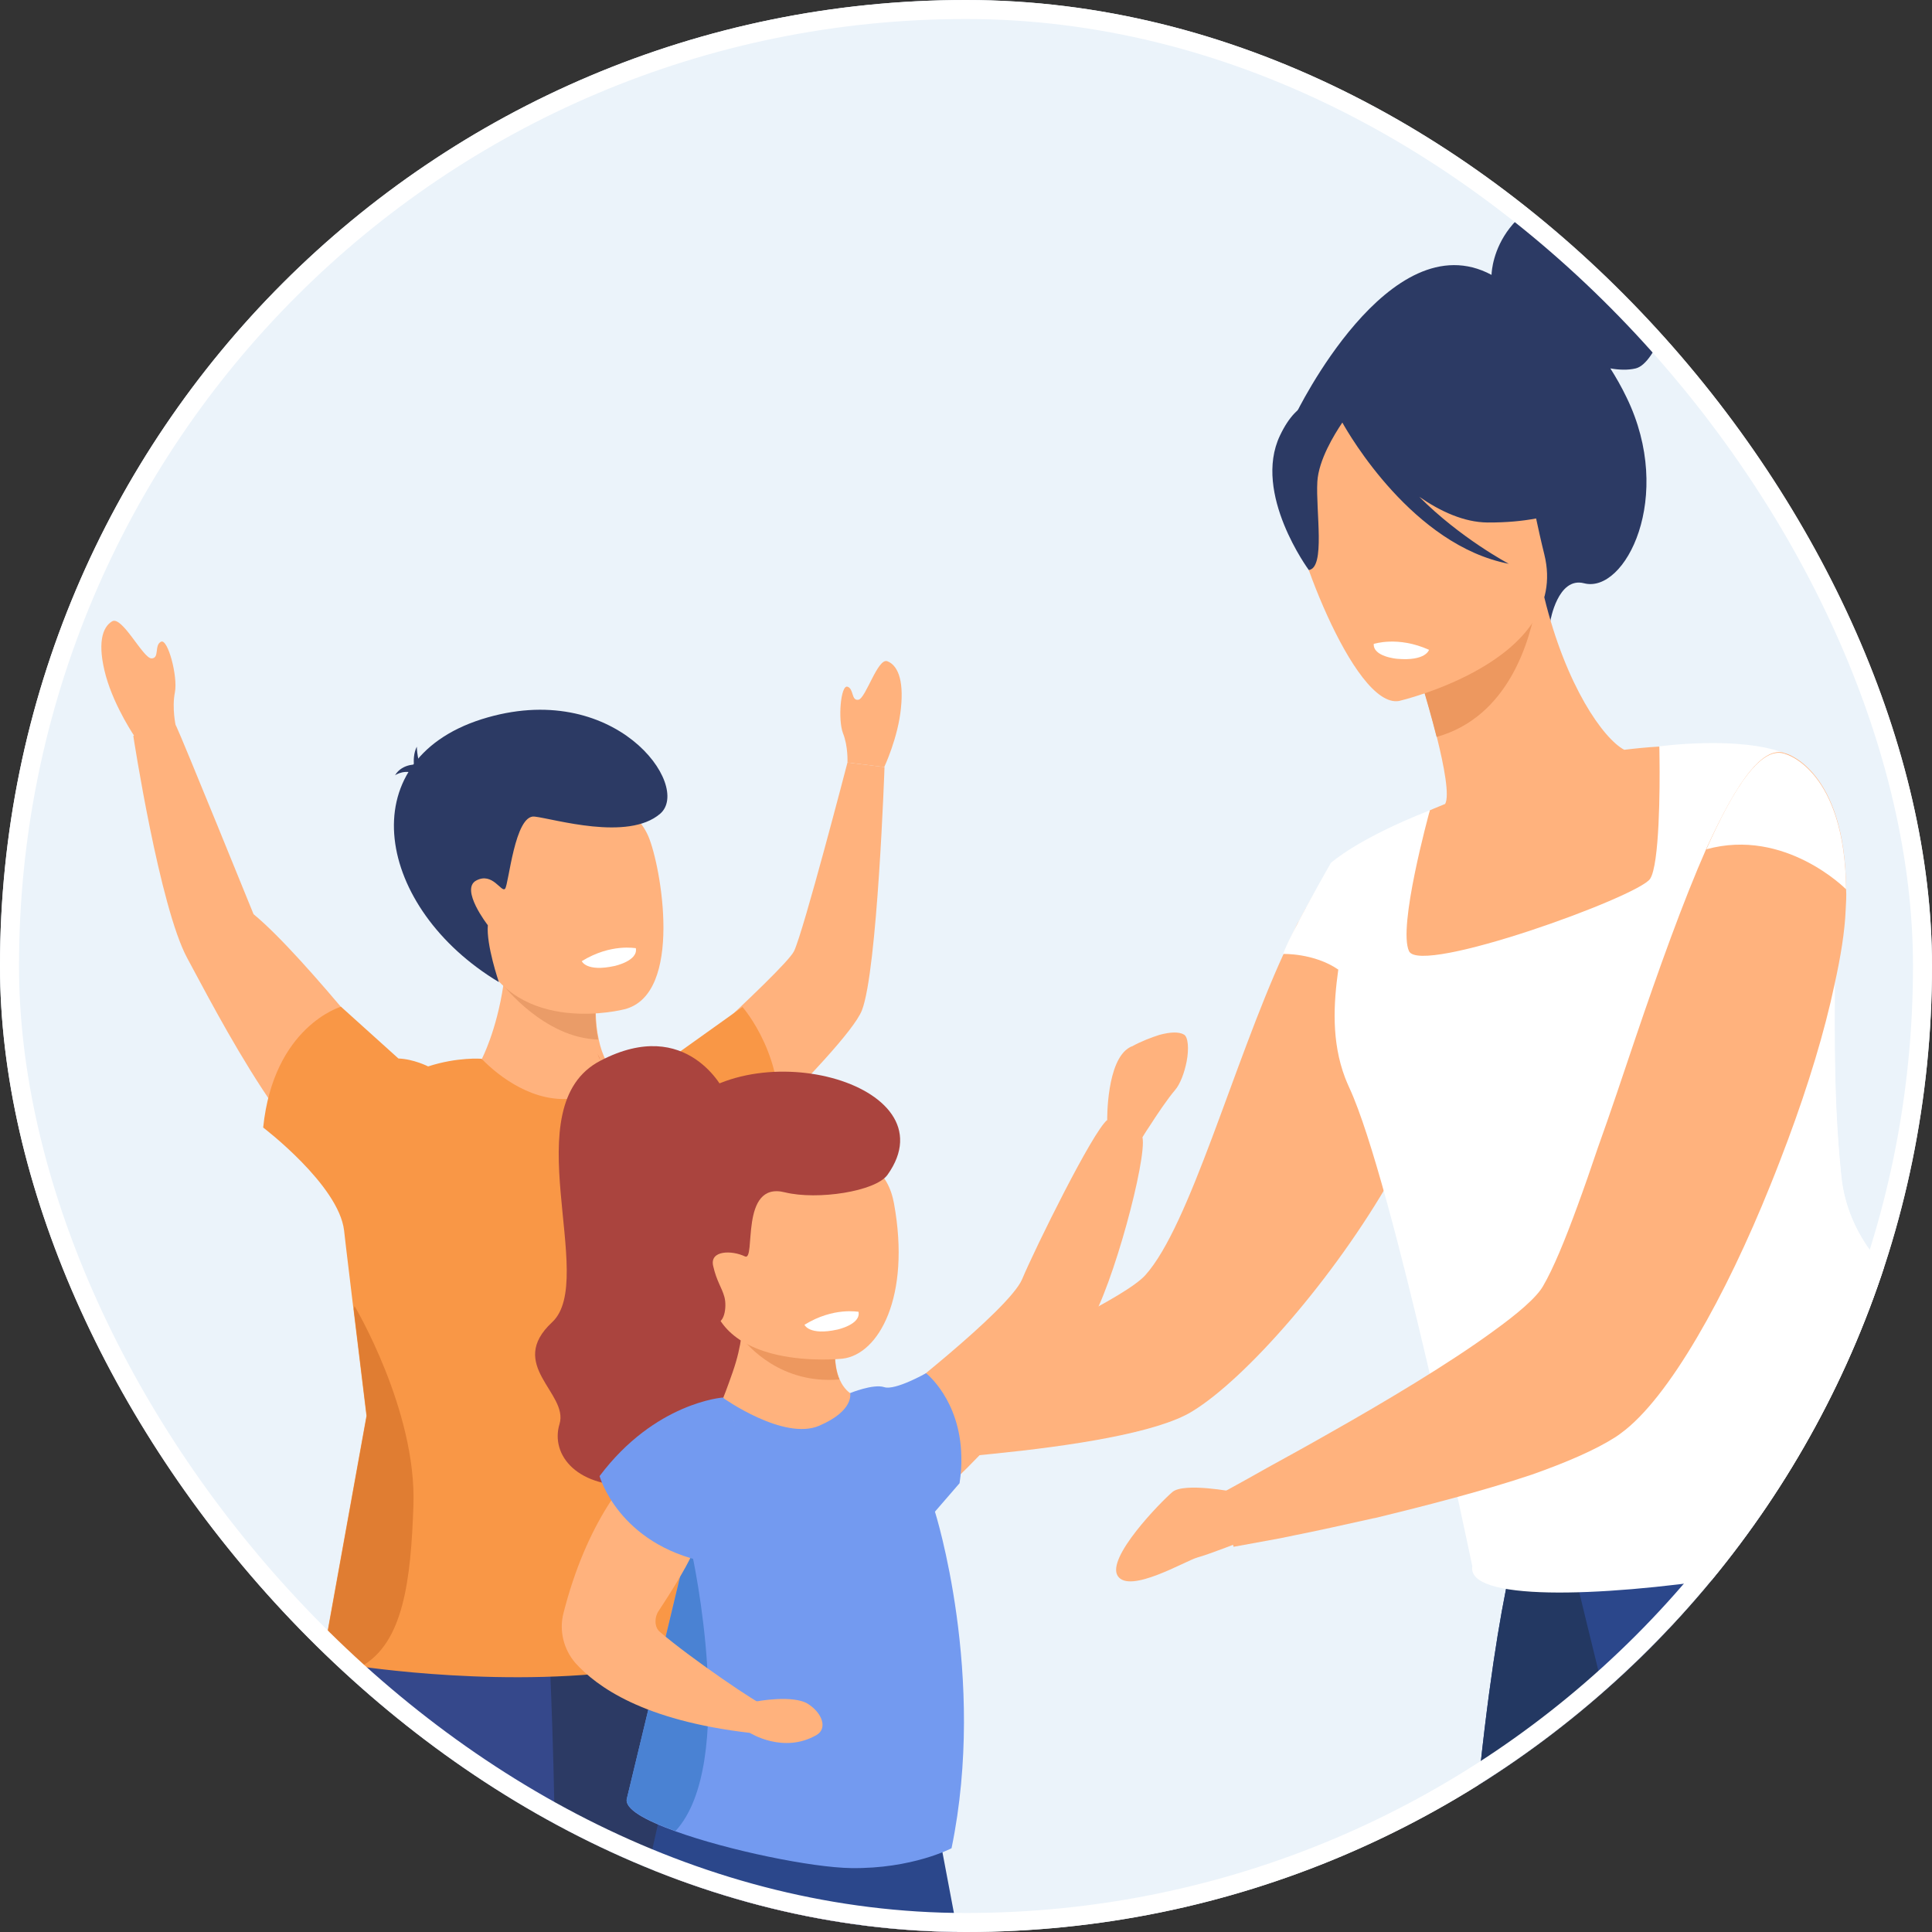 <svg width="305" height="305" viewBox="0 0 305 305" fill="none" xmlns="http://www.w3.org/2000/svg">
<rect x="0" y="0" width="305" height="305" fill="#333333" stroke="none"/>
<g clip-path="url(#clip0_37_22)">
<rect width="305" height="305" rx="152.5" fill="#EBF3FA"/>
<path d="M98.096 170.496L79.737 179.877L76.075 167.146C76.075 167.146 78.398 162.724 79.47 155.488C79.916 152.45 80.14 148.922 79.872 144.991L94.835 152.674C94.835 152.674 94.478 154.058 94.255 156.113C93.987 158.302 93.897 161.295 94.523 164.109C95.014 166.521 96.086 168.844 98.096 170.496Z" fill="#FFB27D"/>
<path d="M65.265 173.087C65.265 173.087 48.291 151.11 40.028 144.321C40.028 144.321 28.727 116.493 27.834 114.661C26.895 112.83 21.044 116.18 21.044 116.18C21.044 116.18 25.198 143.249 29.576 151.289C33.953 159.329 47.532 186.22 57.091 187.247C66.695 188.185 65.265 173.087 65.265 173.087Z" fill="#FFB27D"/>
<path d="M132.446 320.492C129.721 330.542 102.339 362.971 102.339 362.971C102.339 362.971 89.609 354.484 89.609 347.918C89.609 347.918 103.501 318.973 103.501 315.489C103.501 314.685 101.625 311.335 98.766 306.734C93.852 298.783 86.08 286.901 80.05 277.119C74.868 268.721 71.027 261.887 71.429 260.368C72.591 256.125 111.854 248.71 111.854 248.71C111.854 248.71 135.17 310.441 132.446 320.492Z" fill="#35488B"/>
<path d="M98.766 306.734C93.853 298.783 86.081 286.901 80.05 277.119C80.765 264.88 84.249 254.16 90.815 254.16C107.209 254.16 104.752 255.41 104.752 255.41C104.752 255.41 108.951 291.591 98.766 306.734Z" fill="#2C3A64"/>
<path d="M86.527 256.616C86.527 256.616 90.101 323.976 84.473 332.418C78.844 340.86 54.009 376.684 54.009 376.684C54.009 376.684 34.578 371.726 35.606 365.74C35.606 365.74 56.511 325.45 56.466 319.956C56.421 314.506 46.55 265.059 56.957 256.616C67.409 248.174 86.527 256.616 86.527 256.616Z" fill="#35488B"/>
<path d="M99.391 175.008C99.391 175.008 123.87 153.165 125.344 150.172C126.818 147.18 133.786 120.379 133.786 120.379L139.637 121.093C139.637 121.093 138.521 153.254 136.064 159.508C133.607 165.761 104.796 192.384 104.796 192.384L99.391 175.008Z" fill="#FFB27D"/>
<path d="M113.373 186.666C113.462 185.148 122.663 178.939 122.663 178.939C124.584 167.325 117.214 158.972 117.214 158.972L106.136 166.878C103.992 167.012 103.099 167.772 103.099 167.772C101.267 167.28 95.773 167.682 95.773 167.682C95.863 170.318 95.148 172.819 90.502 173.4C84.338 174.204 78.799 170.005 76.03 167.146C76.03 167.146 72.278 166.834 67.588 168.352C67.588 168.352 65.31 167.191 62.898 167.102L53.83 158.927C53.83 158.927 43.199 162.01 41.546 178.001C41.546 178.001 53.473 187.068 54.321 194.26L54.634 196.985L55.795 206.633L57.85 223.517L51.775 257.152C51.731 257.465 51.686 257.733 51.686 258.046C51.686 260.279 53.205 262.334 55.483 262.87C55.483 262.87 56.019 262.959 56.957 263.093C63.389 263.987 89.475 267.113 109.888 261.575C114.489 260.324 117.527 255.946 117.125 251.167L112.792 196.895C112.836 196.895 113.283 188.185 113.373 186.666Z" fill="#F99746"/>
<path d="M65.265 237.677C64.863 249.425 63.702 259.386 57.001 263.093C56.063 262.959 55.527 262.87 55.527 262.87C53.249 262.334 51.731 260.324 51.731 258.046C51.731 257.778 51.775 257.465 51.82 257.152L57.895 223.517L55.84 206.633C55.929 206.32 55.974 206.186 55.974 206.186C55.974 206.186 65.801 222.669 65.265 237.677Z" fill="#E07D32"/>
<path d="M94.433 164.109C85.902 163.885 79.425 155.488 79.425 155.488L94.165 156.069C93.942 158.302 93.808 161.25 94.433 164.109Z" fill="#EA9C68"/>
<path d="M98.588 159.329C98.588 159.329 81.614 163.796 75.762 150.306C69.419 135.745 76.388 125.114 82.15 124.399C93.674 122.969 100.33 127.347 102.34 131.992C104.35 136.638 107.968 156.962 98.588 159.329Z" fill="#FFB27D"/>
<path d="M91.843 151.736C91.843 151.736 92.557 153.478 97.024 152.495C97.024 152.495 100.776 151.691 100.374 149.681C100.374 149.726 96.488 148.877 91.843 151.736Z" fill="white"/>
<path d="M78.755 155.041C78.755 155.041 76.745 149.19 77.013 146.063C77.013 146.063 72.591 140.39 75.181 139.005C77.772 137.621 79.157 140.971 79.737 140.301C80.318 139.631 81.256 128.553 84.383 128.91C87.51 129.268 99.124 132.841 104.216 128.464C109.308 124.086 96.979 106.934 76.03 113.544C55.125 120.2 59.414 143.427 78.755 155.041Z" fill="#2C3A64"/>
<path d="M65.712 122.701C65.712 122.701 64.774 119.887 65.801 117.877C65.801 117.877 65.846 120.647 66.963 121.897C68.035 123.103 65.712 122.701 65.712 122.701Z" fill="#2C3A64"/>
<path d="M66.158 120.691C66.158 120.691 63.568 120.379 62.361 122.389C62.361 122.389 64.193 121.138 66.024 122.478L66.158 120.691Z" fill="#2C3A64"/>
<path d="M133.786 120.379C133.786 120.379 133.92 117.833 133.072 115.733C132.268 113.589 132.714 108.095 133.786 108.408C134.814 108.72 134.367 110.686 135.528 110.462C136.69 110.239 138.566 103.807 140.084 104.387C141.603 104.968 142.72 107.112 142.228 111.802C141.782 116.448 139.593 121.093 139.593 121.093L133.786 120.379Z" fill="#FFB27D"/>
<path d="M27.744 114.572C27.744 114.572 27.119 111.803 27.61 109.301C28.102 106.8 26.494 100.77 25.422 101.306C24.305 101.842 25.243 103.941 23.903 103.941C22.563 103.896 19.257 97.151 17.694 98.09C16.131 99.028 15.326 101.618 16.711 106.71C18.141 111.803 21.401 116.493 21.401 116.493L27.744 114.572Z" fill="#FFB27D"/>
<path d="M235.464 43.393C235.498 42.211 236.409 29.642 255.539 29C255.539 29 246.126 30.115 244.506 34.271C244.506 34.271 250.917 29.169 256.113 30.791C261.342 32.446 264.379 41.602 264.413 44.61C264.446 47.617 261.545 57.313 258.238 58.158C256.99 58.462 255.539 58.395 254.223 58.158C255.1 59.543 255.978 61.064 256.787 62.753C264.413 78.43 256.551 93.77 250.073 92.08C245.923 90.999 244.742 98.061 244.742 98.061L204.558 65.388C204.558 65.388 219.336 34.744 235.464 43.393Z" fill="#2C3A64"/>
<path d="M136.707 223.14C136.707 223.14 128.744 221.586 126.888 223.14C125.066 224.694 116.429 233.512 118.251 236.384C120.107 239.29 128.98 233.985 130.836 233.478C132.692 232.972 137.854 230.944 137.854 230.944L136.707 223.14Z" fill="#FFB27D"/>
<path d="M194.904 235.538C194.904 235.538 186.942 233.984 185.086 235.538C183.264 237.092 174.626 245.911 176.448 248.782C178.304 251.688 187.178 246.384 189.033 245.877C190.889 245.37 196.051 243.343 196.051 243.343L194.904 235.538Z" fill="#FFB27D"/>
<path d="M221.462 505.565L229.998 508.741C229.998 508.741 267.146 457.148 271.7 411.772C272.51 403.664 272.24 395.825 270.486 388.561C270.486 388.561 270.857 386.5 271.498 382.817C271.802 381.094 272.139 379.033 272.578 376.668C273.792 369.742 275.446 360.247 277.335 349.469C281.721 324.636 287.356 292.876 291.776 269.529L289.481 268.786L264.548 260.745L259.385 244.358L240.828 239.459C240.828 239.459 236.678 247.568 232.967 285.95C232.292 290.984 231.651 296.525 231.179 302.539C229.728 320.919 229.627 343.692 232.933 369.775C233.777 376.431 234.856 383.324 236.206 390.419C237.184 395.622 237.319 402.684 236.914 410.793C235.059 447.891 221.462 505.565 221.462 505.565Z" fill="#2B478B"/>
<path d="M231.179 302.573L271.498 382.817C271.802 381.094 272.139 379.033 272.578 376.668C273.792 369.742 275.446 360.247 277.335 349.469C281.721 324.636 287.356 292.876 291.776 269.529L289.482 268.786L264.548 260.745L259.385 244.358L240.828 239.459C240.828 239.459 236.678 247.568 232.967 285.95C232.292 291.018 231.651 296.559 231.179 302.573Z" fill="#233862"/>
<path d="M248.926 249.764L249.871 241.756C265.492 245.912 307.263 230.134 307.263 230.134C307.263 230.134 322.412 243.48 320.421 275.408C319.443 291.018 317.688 357.274 315.833 376.904C315.158 384 314.584 389.068 314.348 391.095C314.348 391.095 314.348 391.095 314.348 391.129C314.281 391.737 314.483 392.311 314.787 392.852C317.52 397.481 319.78 402.312 321.636 407.245C339.822 455.729 318.835 515.465 318.835 515.465L313.403 513.268C313.403 513.268 301.459 446.81 291.776 417.449C290.123 412.482 288.537 408.563 287.12 406.231C282.902 399.406 278.988 388.291 275.446 375.046C268.732 350.01 263.333 317.439 259.723 292.302C259.183 292.302 248.926 249.764 248.926 249.764Z" fill="#2B478B"/>
<path d="M136.707 223.14L137.887 230.978C137.887 230.978 138.394 230.978 139.305 230.911C142.139 230.708 149.089 230.336 156.917 229.492C168.692 228.309 182.661 226.248 188.228 222.802C196.696 217.633 210.631 201.753 219.673 185.873C219.943 185.501 220.112 185.096 220.314 184.69C225.038 176.277 228.345 167.898 228.614 161.242C228.817 157.154 228.345 153.674 227.501 150.599C226.388 146.579 224.599 143.403 222.71 141.004C222.44 140.598 222.204 140.227 221.799 139.889C218.695 136.206 215.658 134.652 215.658 134.652C214.106 134.01 212.419 134.787 210.665 136.645V136.713C209.248 138.199 207.696 140.463 206.211 143.335C206.144 143.403 206.076 143.47 206.076 143.538C205.739 144.112 205.435 144.754 205.03 145.497C204.895 145.633 204.828 145.835 204.76 145.937C204.052 147.423 203.343 148.977 202.635 150.599C194.672 167.966 187.856 193.475 180.805 201.313C177.768 204.692 162.18 212.091 151.114 216.991C143.151 220.538 136.707 223.14 136.707 223.14Z" fill="#FFB27D"/>
<path d="M219.066 152.593C223.958 154.856 229.897 156.411 237.083 156.816C263.974 158.303 270.047 134.686 271.161 119.042C267.281 117.623 263.907 117.758 261.95 117.86C260.06 117.961 258.07 118.164 256.416 118.367C253.144 116.643 247.205 108.298 243.798 94.31L242.65 94.851L223.25 103.973C223.25 103.973 225.308 110.291 226.826 116.339C228.007 121.069 228.851 125.631 228.142 126.915C226.624 127.523 225.713 127.928 225.713 127.928C225.713 127.928 225.713 127.928 225.713 127.962C225.51 128.469 221.293 139.213 219.066 152.593Z" fill="#FFB27D"/>
<path d="M223.216 103.973C223.216 103.973 225.274 110.291 226.793 116.339C238.129 113.163 241.571 101.236 242.617 94.851L223.216 103.973Z" fill="#ED985F"/>
<path d="M220.854 110.663C220.854 110.663 247.981 104.379 243.797 87.519C239.614 70.659 240.322 58.496 222.845 61.807C205.368 65.118 203.579 72.382 203.613 78.329C203.613 84.309 213.668 111.879 220.854 110.663Z" fill="#FFB27D"/>
<path d="M225.595 102.586C225.595 102.586 225.11 104.406 220.554 104.003C220.554 104.003 216.73 103.686 216.871 101.641C216.877 101.686 220.622 100.346 225.595 102.586Z" fill="white"/>
<path d="M202.061 68.767C204.963 62.652 208.404 62.99 210.564 64.071C223.317 52.279 235.801 61.908 235.801 61.908C240.626 73.531 251.052 78.295 251.052 78.295C251.052 78.295 246.902 82.552 234.823 82.485C231.145 82.451 227.434 80.762 224.06 78.43C230.572 84.985 238.197 89.006 238.197 89.006C223.081 86.1 212.959 68.598 211.913 66.706C210.631 68.598 208.168 72.619 207.966 76.031C207.696 80.66 209.282 89.648 206.616 89.986C206.616 89.986 197.709 77.924 202.061 68.767Z" fill="#2C3A64"/>
<path d="M202.567 150.599C203.546 147.66 210.091 136.24 210.091 136.24C210.125 136.206 214.241 132.422 225.713 127.928C225.713 127.928 225.713 127.928 225.713 127.962C225.544 128.638 220.652 146.376 222.44 150.16C224.262 154.012 258.609 141.578 260.499 138.74C261.983 136.476 262.051 124.414 261.983 119.718C261.983 118.535 261.95 117.826 261.95 117.826C261.95 117.826 274.771 116.069 281.991 119.009C281.991 119.009 279.157 125.192 278.111 132.016C278.01 132.658 277.942 133.3 277.875 133.976C277.74 135.361 277.706 136.747 277.774 138.064C277.875 139.855 278.786 141.409 280.237 142.963C281.553 144.382 283.375 145.768 285.399 147.254C286.749 148.234 288.166 149.248 289.65 150.329C289.785 158.37 289.212 171.581 290.696 185.704C291.067 189.285 292.248 192.698 294.138 195.739C294.88 196.955 295.723 198.104 296.668 199.151C304.26 207.665 317.688 224.626 314.719 235.168C314.517 245.135 230.639 258.211 232.427 247.264C232.427 247.264 219.842 186.447 213.027 171.75C212.79 171.209 212.554 170.702 212.352 170.162C210.159 164.384 210.53 158.404 211.272 153.066C207.426 150.43 202.567 150.599 202.567 150.599Z" fill="white"/>
<path d="M254.999 226.89C271.532 226.721 285.534 209.524 294.104 195.772C292.248 192.732 291.034 189.319 290.663 185.738C289.178 171.615 289.752 158.404 289.617 150.363C288.132 149.282 286.715 148.268 285.365 147.288C283.341 145.802 281.519 144.416 280.203 142.997C266.673 165.905 232.562 227.127 254.999 226.89Z" fill="white"/>
<path d="M192.479 235.911L194.74 244.189C194.74 244.189 197.574 243.682 202.129 242.838C203.478 242.567 204.254 242.398 204.254 242.398C207.864 241.689 212.217 240.709 216.941 239.662H217.008C225.106 237.702 234.148 235.371 241.807 232.803C247.172 230.911 251.828 228.917 254.999 226.89C255.337 226.687 255.573 226.485 255.91 226.248C263.468 220.741 272.477 204.523 279.461 187.157C280.439 184.758 281.35 182.359 282.227 180.028C285.466 171.344 288.064 162.796 289.617 155.397C290.595 151.005 291.236 146.984 291.371 143.673C291.438 142.49 291.506 141.409 291.438 140.362C291.303 121.576 281.991 118.975 281.991 118.975C281.789 118.907 281.586 118.84 281.35 118.772C279.731 118.502 278.044 119.617 276.289 121.745C274.096 124.414 271.768 128.739 269.373 133.976C265.695 142.321 261.815 153.167 258.171 163.911C256.18 169.824 254.223 175.703 252.266 181.143C251.153 184.454 250.073 187.562 249.027 190.4C247.037 195.84 245.215 200.266 243.595 203.037C242.549 204.861 239.58 207.395 235.632 210.233C228.783 215.234 218.729 221.248 209.99 226.181C206.38 228.242 202.938 230.134 200.104 231.688C195.516 234.29 192.479 235.911 192.479 235.911Z" fill="#FFB27D"/>
<path d="M269.373 134.077C281.823 130.631 291.438 140.396 291.438 140.396C291.27 121.644 281.958 119.076 281.958 119.076C278.212 117.488 273.86 123.975 269.373 134.077Z" fill="white"/>
<path d="M159.674 365.781L150.639 370.462C150.639 370.462 145.256 363.44 140.388 354.921C137.018 348.976 133.928 342.282 133.133 336.805C131.307 323.511 117.217 301.698 118.668 297.953C120.119 294.255 148.018 287.796 148.018 287.796C148.018 287.796 153.448 325.15 157.099 349.257C158.176 356.325 159.065 362.223 159.674 365.781Z" fill="#FFB27D"/>
<path d="M152.793 313.634C147.644 316.115 142.822 317.566 138.703 318.362C132.571 319.579 127.937 319.345 125.924 319.158C125.175 319.064 124.754 319.018 124.754 319.018C124.754 319.018 119.745 315.413 113.894 306.987C108.558 299.264 104.579 288.217 104.579 288.076L147.175 283.91L152.793 313.634Z" fill="#2B478B"/>
<path d="M138.703 318.409C132.571 319.626 127.937 319.392 125.924 319.205L130.698 300.622C130.698 300.575 136.877 310.264 138.703 318.409Z" fill="#233862"/>
<path d="M139.124 296.315C139.124 296.315 127.702 312.417 120.775 335.073C119.136 340.409 113.613 347.056 107.996 352.954C102.566 358.665 97.042 363.721 95.029 366.202L85.808 361.755C85.808 361.755 89.038 352.486 93.812 344.061C95.591 340.924 97.557 337.929 99.71 335.541C102.659 332.265 101.676 290.838 104.578 288.076C107.527 285.361 139.124 296.315 139.124 296.315Z" fill="#FFB27D"/>
<path d="M144.554 286.719L127.702 320.983C127.609 320.983 115.157 321.358 106.264 316.396C101.208 313.541 98.914 310.17 98.914 310.17L104.157 286.672H144.554V286.719Z" fill="#2B478B"/>
<path d="M114.362 172.316C114.362 172.316 108.604 160.239 94.795 167.448C80.939 174.61 94.421 201.993 87.165 208.734C79.91 215.474 89.787 219.921 88.335 224.79C86.838 229.658 91.097 235.134 100.787 234.479C110.476 233.824 120.681 234.339 125.081 225.866C129.481 217.394 128.451 198.717 126.766 196.095C125.034 193.474 114.362 172.316 114.362 172.316Z" fill="#AA443E"/>
<path d="M113.192 222.402C113.24 222.451 113.192 222.402 113.192 222.402V222.402Z" fill="#FFB27D"/>
<path d="M136.83 236.679L113.285 222.449C113.425 222.402 113.894 221.7 115.672 216.598C116.421 214.445 116.843 212.525 117.03 211.028C117.03 210.887 117.077 210.747 117.077 210.606C117.311 208.453 117.123 207.189 117.123 207.189L122.272 209.062L131.822 212.525C131.728 214.96 132.056 216.645 132.571 217.815C133.834 220.67 136.128 220.67 136.222 220.67L136.83 236.679Z" fill="#FFB27D"/>
<path d="M132.524 217.768C123.302 218.564 118.106 212.526 116.936 211.028C116.749 210.794 116.702 210.7 116.702 210.7C116.702 210.7 116.796 210.653 117.03 210.606C117.779 210.372 119.838 209.764 122.272 209.062L131.822 212.526C131.681 214.913 132.009 216.645 132.524 217.768Z" fill="#ED985F"/>
<path d="M132.992 214.492C132.992 214.492 112.489 216.738 112.068 202.883C111.647 189.027 108.604 182.708 122.787 181.444C136.971 180.227 140.294 185.329 141.137 190.01C143.805 204.662 138.75 213.836 132.992 214.492Z" fill="#FFB27D"/>
<path d="M94.795 167.448C94.514 166.792 94.327 166.371 94.327 166.371C94.514 166.699 94.655 167.026 94.795 167.448Z" fill="#D35C2B"/>
<path d="M139.592 222.028C139.592 222.028 159.252 206.908 161.359 201.947C163.465 196.938 172.499 178.635 174.793 176.81C174.793 176.81 179.661 176.201 180.363 179.571C181.065 182.942 175.729 203.023 171.984 209.062C168.24 215.1 150.405 235.65 144.507 238.645L139.592 222.028Z" fill="#FFB27D"/>
<path d="M187.338 167.541C187.01 169.273 186.308 171.193 185.466 172.129C184.342 173.439 182.61 176.014 181.534 177.699C180.832 178.729 180.363 179.525 180.363 179.525L174.793 176.81C174.793 176.81 174.653 167.354 178.351 165.341C178.491 165.295 178.538 165.201 178.678 165.201C180.223 164.358 181.721 163.797 183.032 163.375C184.764 162.907 186.121 162.86 186.917 163.329C187.572 163.703 187.713 165.575 187.338 167.541Z" fill="#FFB27D"/>
<path d="M123.911 188.231C116.655 186.406 119.417 199.231 117.592 198.342C115.532 197.359 112.021 197.359 112.583 199.84C113.145 202.321 113.94 203.21 114.362 204.755C114.783 206.3 114.362 209.342 112.677 208.734C110.991 208.125 95.31 190.197 106.404 176.248C117.498 162.299 150.499 170.912 140.107 185.469C138.235 188.091 129.06 189.495 123.911 188.231Z" fill="#AA443E"/>
<path d="M150.218 291.774C150.218 291.774 144.039 295.051 134.349 294.911C128.171 294.817 115.064 292.149 106.638 289.106C101.817 287.374 98.54 285.549 98.961 283.957C99.523 281.71 103.642 264.531 107.434 248.663C110.898 234.152 114.128 220.67 114.128 220.67C114.128 220.67 123.724 227.505 129.341 225.071C134.911 222.683 134.209 219.921 134.209 219.921C134.209 219.921 137.86 218.424 139.592 218.985C141.324 219.547 146.192 216.785 146.192 216.785C146.192 216.785 151.575 220.951 151.763 229.892C151.809 231.203 151.716 232.654 151.482 234.152L147.597 238.645C147.597 238.645 155.835 264.578 150.218 291.774Z" fill="#739AF0"/>
<path d="M119.37 268.604C119.37 268.604 125.268 267.48 127.609 269.025C129.902 270.523 130.605 272.91 128.919 273.893C123.677 276.936 118.387 273.565 118.387 273.565L119.37 268.604Z" fill="#FFB27D"/>
<path d="M106.638 289.059C101.817 287.327 98.54 285.502 98.961 283.91C99.523 281.663 103.642 264.484 107.434 248.616C108.557 246.556 109.259 245.339 109.259 245.339C109.259 245.339 116.515 278.34 106.638 289.059Z" fill="#4A82D3"/>
<path d="M114.362 222.496C114.362 222.496 96.153 226.334 88.944 254.701C88.242 257.463 88.991 260.412 90.863 262.565C94.187 266.216 101.442 271.599 118.387 273.565C120.26 273.8 120.494 269.072 120.494 269.072C120.307 269.446 108.979 261.769 104.157 257.603C103.268 256.854 103.315 255.263 103.97 254.327C105.608 251.846 108.323 247.539 109.26 245.339C110.617 242.109 119.464 223.947 114.362 222.496Z" fill="#FFB27D"/>
<path d="M114.127 220.623C114.127 220.623 103.408 221.372 94.655 233.028C94.655 233.028 97.604 243.747 111.506 246.603C111.506 246.65 120.072 227.364 114.127 220.623Z" fill="#739AF0"/>
<path d="M127 209.139C127 209.139 127.715 210.881 132.181 209.899C132.181 209.899 135.934 209.095 135.532 207.084C135.532 207.129 131.645 206.28 127 209.139Z" fill="white"/>
</g>
<rect x="1.5" y="1.5" width="302" height="302" rx="151" stroke="white" stroke-width="3"/>
<defs>
<clipPath id="clip0_37_22">
<rect width="305" height="305" rx="152.5" fill="white"/>
</clipPath>
</defs>
</svg>
